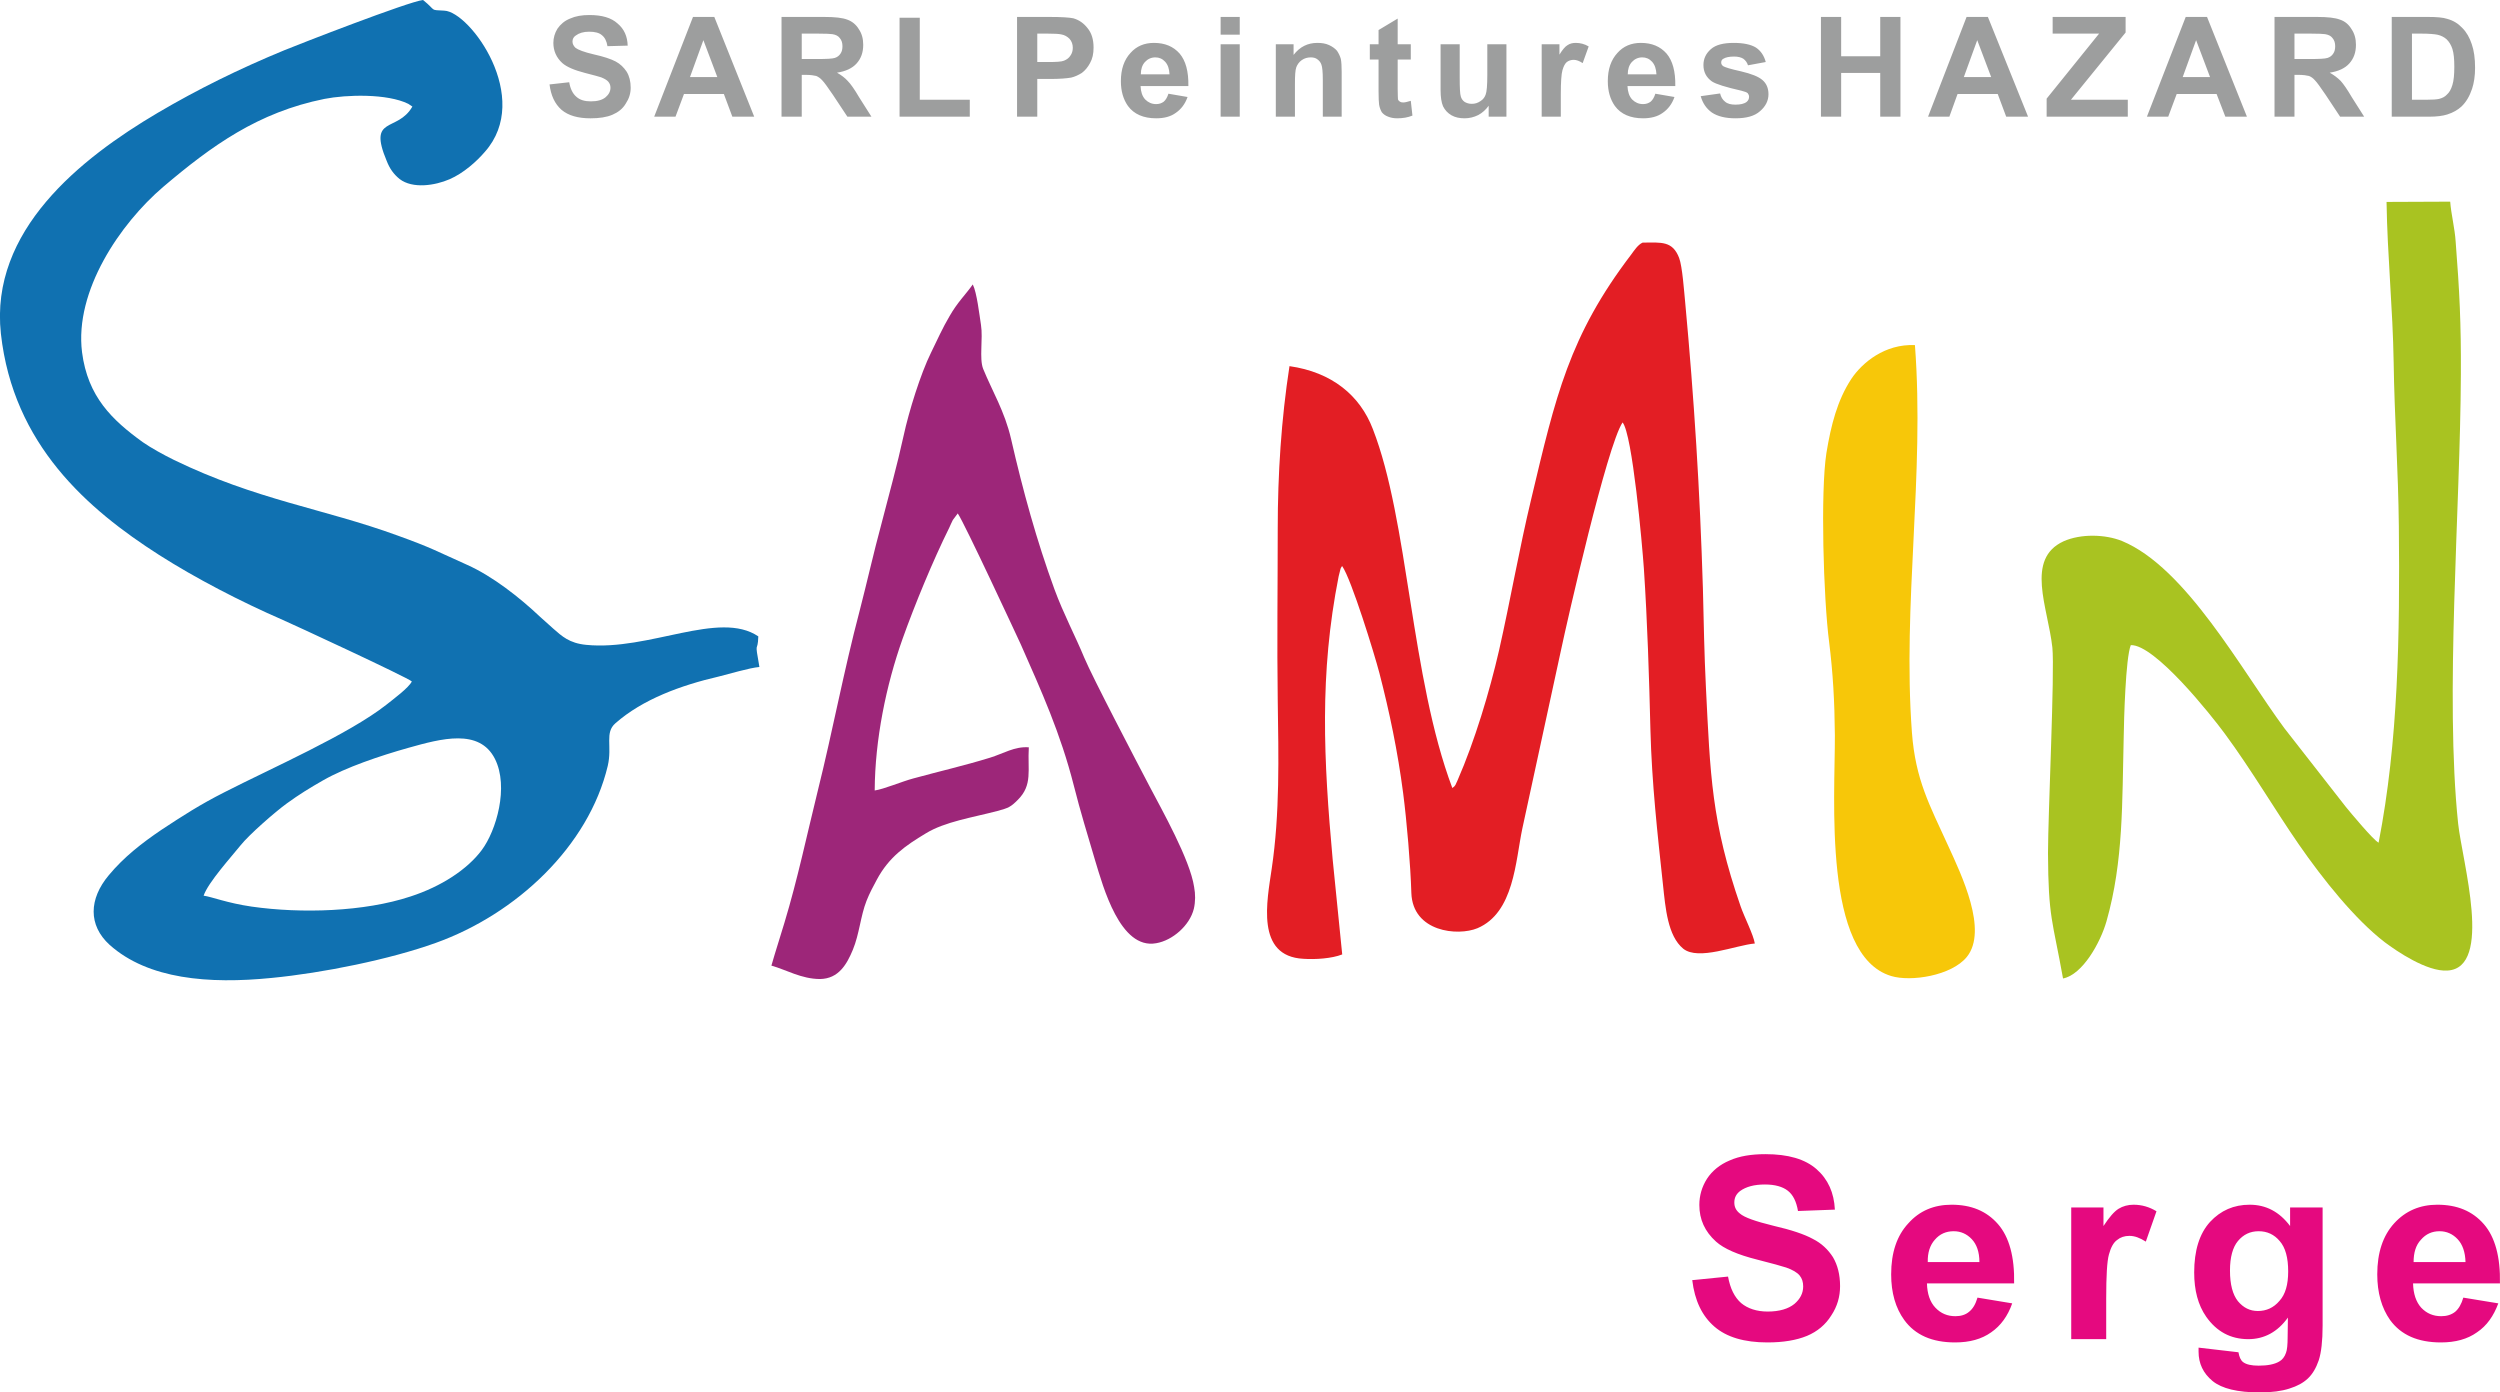 <?xml version="1.0" encoding="UTF-8"?>
<!DOCTYPE svg PUBLIC "-//W3C//DTD SVG 1.1//EN" "http://www.w3.org/Graphics/SVG/1.1/DTD/svg11.dtd">
<!-- Creator: CorelDRAW X8 -->
<svg xmlns="http://www.w3.org/2000/svg" xml:space="preserve" width="107.768mm" height="60.024mm" version="1.1" style="shape-rendering:geometricPrecision; text-rendering:geometricPrecision; image-rendering:optimizeQuality; fill-rule:evenodd; clip-rule:evenodd"
viewBox="0 0 9149 5096"
 xmlns:xlink="http://www.w3.org/1999/xlink">
 <defs>
  <style type="text/css">
   <![CDATA[
    .fil6 {fill:#9D9E9E}
    .fil4 {fill:#E5097F}
    .fil0 {fill:#E31E24}
    .fil3 {fill:#F7C709}
    .fil2 {fill:#9D2679}
    .fil1 {fill:#A9C321}
    .fil5 {fill:#1071B1}
   ]]>
  </style>
 </defs>
 <g id="Plan_x0020_1">
  <path class="fil0" d="M5315 2884c-153,-407 -160,-978 -291,-1314 -47,-123 -150,-208 -305,-230 -30,194 -43,395 -43,594 0,211 -3,420 0,628 3,208 8,415 -22,617 -17,118 -60,321 116,330 44,3 104,-1 142,-16l-35 -348c-33,-364 -49,-678 22,-1036l7 -28c5,-10 3,-6 6,-9 34,49 118,322 136,391 37,143 67,286 87,440 13,100 27,262 30,365 5,143 170,159 242,129 134,-57 139,-245 164,-364l142 -655c22,-104 168,-747 225,-832 36,42 72,449 78,535 13,198 19,391 24,592 5,193 26,381 46,566 9,84 17,186 74,233 56,45 192,-13 262,-19 -5,-32 -39,-98 -52,-136 -107,-309 -111,-482 -127,-802 -6,-120 -8,-240 -11,-361 -11,-360 -32,-693 -65,-1049 -4,-39 -10,-129 -22,-161 -24,-62 -63,-57 -134,-56 -17,8 -30,28 -41,43 -228,299 -277,520 -366,894 -44,183 -76,369 -118,555 -35,152 -89,332 -152,476 -8,16 -6,19 -19,28z"/>
  <path class="fil1" d="M8705 3084c-18,-8 -103,-110 -120,-131l-225 -288c-158,-214 -360,-588 -594,-685 -62,-25 -151,-27 -214,1 -141,65 -57,242 -41,389 9,88 -16,612 -16,752 1,239 17,246 55,459 72,-14 137,-132 159,-209 63,-221 57,-440 63,-672 1,-68 7,-292 26,-339 88,-3 294,256 344,324 96,130 181,275 270,404 90,130 206,275 315,359 44,33 155,109 230,104 168,-10 54,-399 39,-538 -49,-468 8,-1147 10,-1643 1,-191 -5,-305 -19,-486 -3,-49 -17,-103 -20,-147l-233 1c3,196 23,392 26,586 3,202 17,399 19,600 4,401 -2,788 -74,1159z"/>
  <path class="fil2" d="M2823 3534c54,15 110,49 178,49 68,-1 98,-54 120,-107 24,-58 28,-123 50,-179 11,-28 25,-54 38,-78 44,-82 104,-124 179,-169 70,-43 171,-58 262,-82 41,-11 49,-15 74,-40 56,-55 36,-109 41,-193 -52,-4 -93,23 -142,38 -94,29 -186,50 -281,76 -41,11 -107,39 -141,44 1,-187 42,-386 102,-555 45,-126 111,-286 171,-407 4,-10 8,-17 13,-28l18 -24c24,34 218,452 231,480 75,170 145,324 194,517 23,92 51,182 78,274 29,95 91,326 223,302 60,-10 123,-65 138,-126 6,-26 6,-54 1,-80 -15,-100 -118,-282 -163,-368 -46,-88 -209,-399 -239,-471 -33,-80 -75,-158 -109,-250 -65,-178 -115,-359 -159,-551 -23,-100 -69,-175 -102,-256 -15,-38 0,-110 -8,-161 -6,-38 -15,-118 -30,-148 -26,37 -56,65 -85,116 -26,44 -45,87 -68,134 -38,77 -81,215 -100,303 -23,106 -54,217 -81,322 -29,107 -53,215 -81,323 -57,216 -98,437 -152,654 -40,162 -74,324 -122,483 -16,54 -33,105 -48,158z"/>
  <path class="fil3" d="M7008 1263c-110,-5 -193,64 -233,124 -51,78 -74,168 -91,271 -22,142 -11,531 10,692 14,113 20,217 21,341 1,230 -45,805 206,881 72,22 221,-1 277,-70 78,-97 -19,-299 -69,-408 -67,-147 -119,-240 -132,-413 -35,-471 47,-943 11,-1418z"/>
  <path class="fil4" d="M6193 4685l131 -13c8,44 24,76 48,97 24,20 57,31 97,31 43,0 76,-10 98,-28 21,-18 32,-39 32,-64 0,-16 -4,-29 -13,-40 -9,-11 -26,-21 -49,-29 -15,-5 -51,-15 -106,-29 -72,-18 -122,-40 -151,-66 -41,-37 -61,-81 -61,-134 0,-34 9,-66 28,-96 19,-29 47,-52 83,-67 36,-16 79,-23 131,-23 83,0 145,18 187,55 42,37 64,86 67,148l-135 5c-6,-35 -18,-59 -37,-74 -19,-15 -47,-23 -84,-23 -39,0 -69,8 -91,24 -14,11 -21,24 -21,42 0,16 6,29 20,40 17,15 58,29 123,45 65,15 113,31 144,48 32,16 56,39 74,67 17,29 26,64 26,106 0,38 -10,74 -32,107 -21,34 -51,59 -89,75 -39,16 -87,24 -145,24 -84,0 -149,-19 -194,-58 -45,-39 -72,-95 -81,-170zm1044 64l127 21c-16,46 -42,82 -77,106 -35,25 -79,37 -132,37 -84,0 -146,-27 -186,-82 -32,-44 -48,-100 -48,-167 0,-80 21,-142 63,-187 41,-46 94,-68 158,-68 72,0 128,23 170,71 41,47 61,120 59,217l-319 0c1,38 11,68 31,89 20,21 44,31 73,31 20,0 37,-5 50,-16 14,-11 24,-28 31,-52zm7 -130c0,-37 -10,-65 -28,-84 -18,-19 -40,-29 -66,-29 -28,0 -51,10 -69,31 -18,20 -27,48 -26,82l189 0zm464 282l-128 0 0 -482 118 0 0 68c21,-32 39,-53 55,-63 16,-10 35,-15 55,-15 30,0 58,8 84,24l-39 111c-22,-14 -41,-21 -60,-21 -18,0 -33,5 -45,15 -13,9 -23,27 -30,53 -7,25 -10,79 -10,161l0 149zm338 31l146 17c3,17 8,29 17,36 12,9 31,13 57,13 33,0 58,-5 75,-15 11,-6 20,-17 25,-32 4,-10 6,-30 6,-58l1 -71c-38,53 -87,79 -145,79 -65,0 -116,-28 -154,-82 -30,-43 -44,-97 -44,-162 0,-80 19,-142 58,-185 39,-42 87,-63 145,-63 60,0 109,26 148,78l0 -68 119 0 0 432c0,57 -5,99 -14,127 -10,29 -23,51 -40,67 -17,16 -39,28 -68,37 -28,9 -64,14 -107,14 -82,0 -140,-14 -174,-42 -34,-28 -51,-64 -51,-107 0,-4 0,-9 0,-15zm115 -282c0,51 10,88 29,112 20,24 44,36 73,36 31,0 58,-12 79,-37 22,-24 32,-60 32,-108 0,-50 -10,-87 -31,-111 -20,-24 -46,-36 -77,-36 -31,0 -56,12 -76,36 -19,23 -29,59 -29,108zm854 99l128 21c-17,46 -42,82 -78,106 -35,25 -79,37 -132,37 -84,0 -146,-27 -186,-82 -31,-44 -47,-100 -47,-167 0,-80 21,-142 62,-187 42,-46 95,-68 158,-68 72,0 128,23 170,71 41,47 61,120 59,217l-318 0c1,38 11,68 30,89 20,21 44,31 73,31 20,0 37,-5 51,-16 13,-11 23,-28 30,-52zm8 -130c-1,-37 -11,-65 -29,-84 -18,-19 -40,-29 -66,-29 -27,0 -50,10 -68,31 -19,20 -27,48 -27,82l190 0z"/>
  <path class="fil5" d="M1507 2494c-11,23 -68,65 -93,85 -137,108 -422,233 -592,320 -91,46 -154,87 -230,137 -74,50 -139,101 -194,167 -73,87 -76,183 3,255 141,126 363,144 593,121 187,-18 433,-68 600,-128 296,-106 560,-354 630,-648 17,-73 -12,-121 28,-156 100,-88 240,-139 378,-171 37,-9 113,-32 149,-35 -19,-107 -6,-46 -4,-112 -143,-97 -400,54 -630,31 -62,-6 -89,-32 -120,-59l-48 -43c-75,-71 -174,-149 -268,-191 -112,-50 -129,-62 -254,-107 -271,-99 -517,-130 -819,-277 -35,-17 -84,-44 -114,-65 -112,-81 -201,-166 -222,-329 -28,-224 139,-470 297,-605 178,-151 347,-273 590,-322 81,-16 230,-20 307,18l15 10c-55,96 -164,32 -94,199 11,28 25,48 47,66 48,37 130,24 183,1 51,-22 99,-65 129,-100 176,-198 -54,-513 -148,-517 -56,-3 -27,2 -78,-39 -54,6 -457,163 -508,184 -165,68 -317,143 -463,229 -283,167 -615,431 -574,808 45,407 318,643 579,810 135,86 297,170 453,238 24,10 456,210 472,225zm-762 784c16,-48 103,-144 135,-184 31,-39 127,-123 170,-154 44,-32 83,-56 132,-84 84,-48 209,-90 312,-119 121,-34 260,-72 317,40 52,103 5,263 -48,334 -52,70 -147,133 -261,170 -169,56 -399,63 -581,37 -90,-13 -146,-36 -176,-40z"/>
  <path class="fil6" d="M8827 123l0 242 54 0c21,0 36,-1 45,-3 12,-3 22,-8 29,-16 8,-7 15,-18 20,-35 5,-16 7,-38 7,-67 0,-28 -2,-49 -7,-65 -5,-15 -12,-26 -21,-35 -9,-8 -20,-14 -34,-17 -10,-2 -30,-4 -60,-4l-33 0zm-74 -61l134 0c30,0 54,2 69,7 22,6 40,17 55,33 16,16 27,36 35,60 8,23 12,52 12,86 0,30 -4,56 -11,77 -9,27 -22,49 -39,65 -13,12 -30,22 -52,29 -16,5 -38,8 -65,8l-138 0 0 -365zm-356 154l55 0c35,0 57,-1 66,-4 9,-3 16,-8 21,-16 5,-7 7,-16 7,-27 0,-12 -3,-22 -10,-30 -6,-8 -15,-12 -27,-14 -6,-1 -24,-2 -54,-2l-58 0 0 93zm-73 211l0 -365 155 0c39,0 67,3 85,10 18,6 32,18 42,35 11,16 16,35 16,57 0,28 -8,50 -24,68 -16,18 -40,29 -72,34 16,9 29,19 40,30 10,11 24,31 41,60l45 71 -88 0 -53 -80c-19,-28 -32,-46 -39,-53 -7,-8 -14,-13 -22,-16 -8,-2 -21,-4 -38,-4l-15 0 0 153 -73 0zm-236 -145l-51 -135 -49 135 100 0zm135 145l-79 0 -32 -83 -146 0 -31 83 -78 0 142 -365 78 0 146 365zm-733 0l0 -66 192 -238 -170 0 0 -61 267 0 0 57 -200 246 208 0 0 62 -297 0zm-203 -145l-51 -135 -49 135 100 0zm135 145l-80 0 -31 -83 -147 0 -30 83 -78 0 141 -365 78 0 147 365zm-758 0l0 -365 74 0 0 144 143 0 0 -144 74 0 0 365 -74 0 0 -160 -143 0 0 160 -74 0zm-440 -75l71 -10c3,13 9,23 18,30 9,8 22,11 38,11 18,0 32,-3 41,-10 6,-5 9,-11 9,-19 0,-5 -2,-9 -5,-13 -3,-3 -11,-6 -23,-9 -57,-13 -93,-24 -108,-34 -21,-15 -31,-35 -31,-60 0,-23 9,-42 27,-58 18,-16 46,-23 84,-23 36,0 63,6 81,17 18,12 30,30 36,53l-65 12c-3,-10 -9,-18 -17,-24 -8,-5 -19,-8 -34,-8 -18,0 -31,3 -39,8 -6,3 -8,8 -8,14 0,5 2,9 7,13 6,4 28,11 65,19 38,9 64,19 79,32 14,12 22,29 22,52 0,24 -11,45 -31,62 -20,18 -50,26 -90,26 -36,0 -65,-7 -86,-21 -21,-15 -34,-35 -41,-60zm-162 -80c-1,-20 -6,-35 -16,-46 -10,-11 -22,-16 -36,-16 -15,0 -28,6 -38,17 -10,11 -15,26 -15,45l105 0zm-4 71l70 12c-9,26 -24,45 -43,58 -19,14 -44,20 -72,20 -46,0 -81,-15 -103,-45 -17,-24 -26,-54 -26,-91 0,-44 12,-78 35,-103 22,-25 51,-37 86,-37 40,0 71,13 94,39 22,26 33,65 32,119l-175 0c1,21 6,37 17,49 11,11 24,17 40,17 11,0 20,-3 28,-9 7,-6 13,-16 17,-29zm-346 84l-70 0 0 -265 65 0 0 38c11,-18 21,-30 30,-35 9,-6 19,-8 30,-8 16,0 32,4 47,13l-22 61c-12,-8 -23,-12 -33,-12 -10,0 -18,3 -25,8 -7,6 -12,16 -16,30 -4,14 -6,43 -6,88l0 82zm-264 0l0 -40c-10,14 -23,26 -38,34 -16,8 -33,12 -50,12 -18,0 -34,-3 -48,-11 -14,-8 -24,-19 -31,-33 -6,-14 -9,-34 -9,-59l0 -168 70 0 0 122c0,37 1,60 4,69 2,8 7,15 14,20 7,4 15,7 26,7 12,0 22,-3 32,-10 10,-6 16,-15 19,-24 4,-10 6,-34 6,-72l0 -112 70 0 0 265 -65 0zm-285 -265l0 56 -48 0 0 107c0,22 1,34 1,38 1,4 3,6 7,9 3,2 7,3 12,3 6,0 15,-2 28,-6l6 54c-17,7 -35,10 -56,10 -12,0 -23,-2 -33,-6 -11,-4 -18,-10 -23,-16 -4,-7 -8,-16 -10,-28 -1,-8 -2,-24 -2,-49l0 -116 -32 0 0 -56 32 0 0 -52 70 -42 0 94 48 0zm-253 265l-69 0 0 -135c0,-29 -2,-47 -5,-55 -3,-9 -8,-15 -15,-20 -6,-5 -15,-7 -24,-7 -12,0 -23,3 -33,10 -10,7 -16,16 -20,26 -4,11 -5,32 -5,61l0 120 -70 0 0 -265 65 0 0 39c23,-30 52,-44 87,-44 16,0 30,2 43,8 13,6 22,13 29,21 6,9 11,19 14,30 2,11 3,26 3,47l0 164zm-443 0l0 -265 70 0 0 265 -70 0zm0 -300l0 -65 70 0 0 65 -70 0zm-187 145c-1,-20 -6,-35 -16,-46 -10,-11 -22,-16 -36,-16 -15,0 -28,6 -38,17 -10,11 -15,26 -15,45l105 0zm-4 71l70 12c-9,26 -24,45 -43,58 -19,14 -43,20 -72,20 -46,0 -81,-15 -103,-45 -17,-24 -26,-54 -26,-91 0,-44 12,-78 35,-103 22,-25 51,-37 86,-37 40,0 71,13 94,39 22,26 33,65 32,119l-175 0c1,21 6,37 17,49 11,11 24,17 40,17 11,0 20,-3 28,-9 7,-6 13,-16 17,-29zm-480 -220l0 104 40 0c29,0 49,-1 58,-5 10,-4 18,-10 23,-18 6,-8 9,-18 9,-29 0,-13 -4,-24 -12,-33 -8,-8 -18,-14 -30,-16 -8,-2 -26,-3 -52,-3l-36 0zm-74 304l0 -365 118 0c45,0 74,2 88,5 21,6 38,18 52,36 15,18 22,42 22,71 0,23 -4,41 -13,57 -8,15 -18,27 -30,36 -13,8 -26,14 -39,17 -17,3 -43,5 -76,5l-48 0 0 138 -74 0zm-430 0l0 -362 74 0 0 300 183 0 0 62 -257 0zm-358 -211l55 0c35,0 57,-1 66,-4 9,-3 16,-8 21,-16 5,-7 7,-16 7,-27 0,-12 -3,-22 -10,-30 -6,-8 -15,-12 -27,-14 -6,-1 -24,-2 -54,-2l-58 0 0 93zm-74 211l0 -365 156 0c39,0 67,3 85,10 17,6 32,18 42,35 11,16 16,35 16,57 0,28 -8,50 -24,68 -16,18 -40,29 -72,34 16,9 29,19 39,30 11,11 25,31 42,60l45 71 -88 0 -53 -80c-19,-28 -32,-46 -39,-53 -7,-8 -15,-13 -22,-16 -8,-2 -21,-4 -38,-4l-15 0 0 153 -74 0zm-235 -145l-51 -135 -49 135 100 0zm135 145l-80 0 -31 -83 -146 0 -31 83 -78 0 142 -365 78 0 146 365zm-749 -118l72 -8c4,24 13,42 26,53 13,12 31,17 53,17 24,0 42,-5 54,-15 12,-10 18,-22 18,-35 0,-9 -3,-16 -8,-22 -5,-6 -14,-11 -26,-16 -9,-3 -28,-8 -59,-16 -39,-10 -67,-22 -83,-36 -22,-20 -33,-45 -33,-74 0,-18 5,-36 15,-52 11,-16 26,-29 46,-37 20,-9 43,-13 71,-13 46,0 80,10 103,31 24,20 36,47 37,81l-74 2c-3,-19 -10,-32 -20,-40 -10,-9 -26,-13 -47,-13 -21,0 -37,5 -49,14 -8,5 -12,13 -12,22 0,9 4,16 11,23 9,7 32,16 67,24 36,8 63,17 80,26 17,9 30,22 40,37 10,16 15,36 15,59 0,21 -6,40 -18,58 -11,19 -28,32 -49,41 -21,9 -48,13 -80,13 -46,0 -81,-10 -106,-31 -25,-22 -39,-53 -44,-93z"/>
 </g>
</svg>
